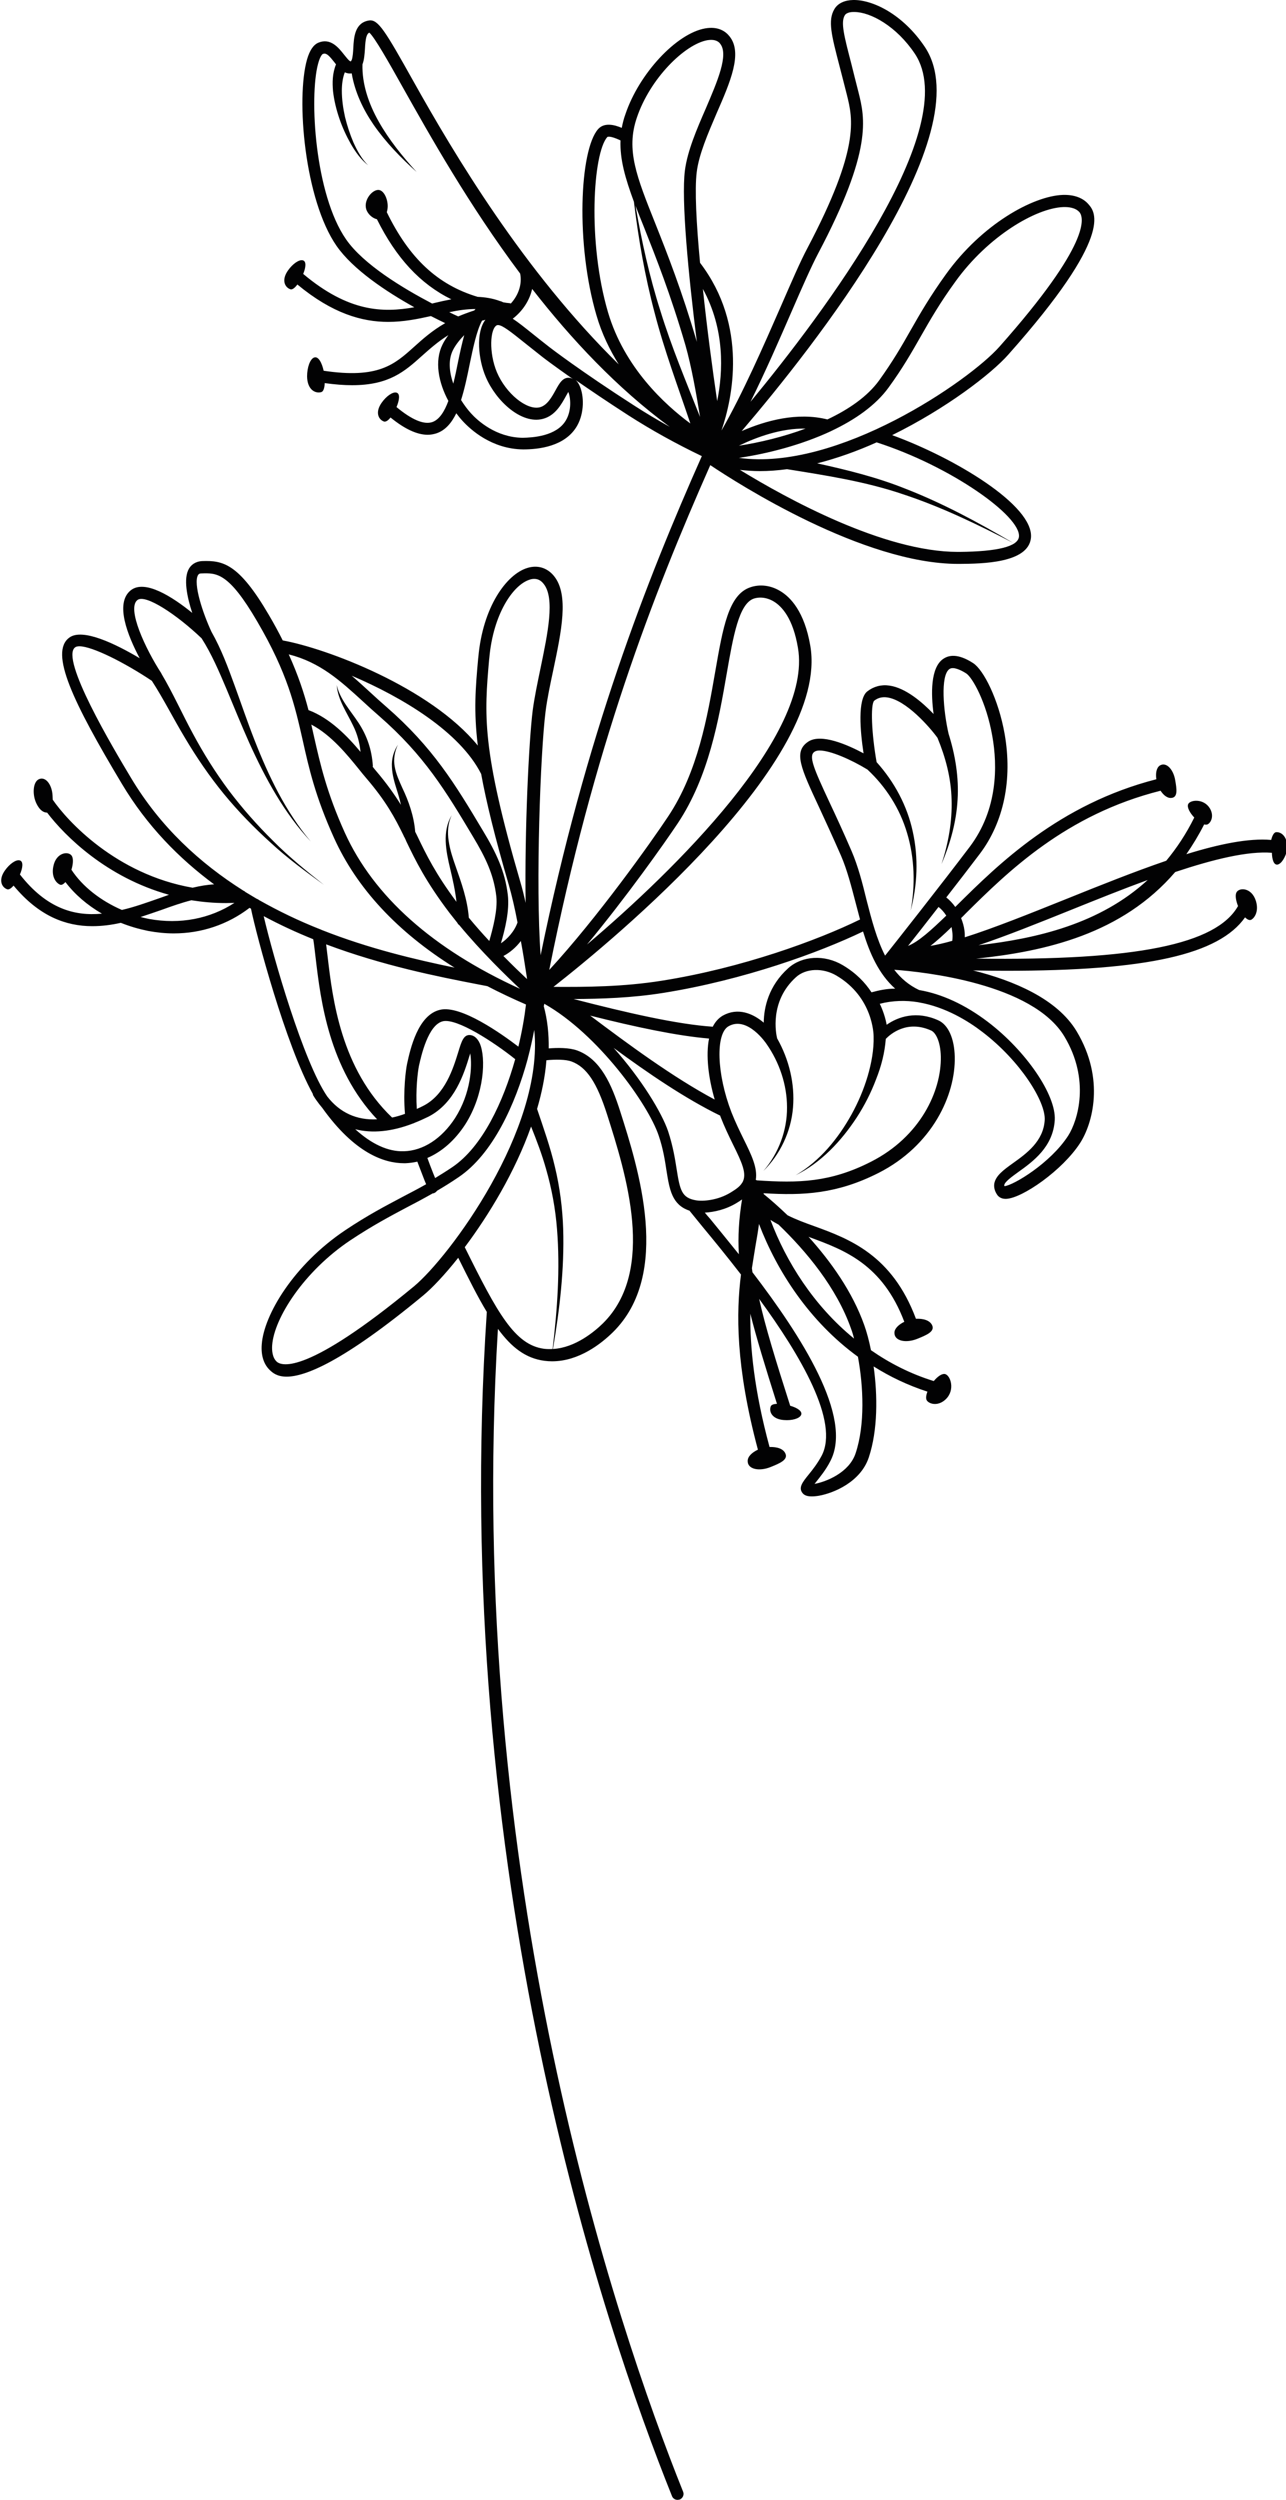 <?xml version="1.0" encoding="utf-8"?>
<!-- Generator: Adobe Illustrator 26.4.0, SVG Export Plug-In . SVG Version: 6.00 Build 0)  -->
<!DOCTYPE svg PUBLIC "-//W3C//DTD SVG 1.0//EN" "http://www.w3.org/TR/2001/REC-SVG-20010904/DTD/svg10.dtd">
<svg version="1.0" id="Laag_1" xmlns:x="http://ns.adobe.com/Extensibility/1.0/" xmlns:i="http://ns.adobe.com/AdobeIllustrator/10.0/" xmlns:graph="http://ns.adobe.com/Graphs/1.0/"
	 xmlns="http://www.w3.org/2000/svg" xmlns:xlink="http://www.w3.org/1999/xlink" x="0px" y="0px" width="72.91px"
	 height="141.73px" viewBox="0 0 72.91 141.73" enable-background="new 0 0 72.91 141.73" xml:space="preserve">
<path fill="#020203" d="M72.35,47.18c-0.12,0.01-0.22,0.19-0.28,0.44c-1.27-0.11-2.94,0.23-4.81,0.81c0.36-0.52,0.7-1.08,1.01-1.69
	c0.08,0.02,0.15,0.02,0.21-0.01c0.2-0.12,0.35-0.49,0.12-0.89c-0.35-0.59-1.14-0.5-1.24-0.24c-0.07,0.18,0.11,0.5,0.35,0.75
	c-0.46,0.93-1,1.74-1.59,2.45c-1.81,0.62-3.76,1.4-5.67,2.17c-2.07,0.83-4.08,1.64-5.75,2.17c0-0.13,0-0.26-0.02-0.39
	c-0.03-0.24-0.1-0.47-0.19-0.7c0.08-0.08,0.17-0.16,0.25-0.25c2.4-2.38,5.69-5.62,11.06-6.97c0.11,0.17,0.33,0.43,0.6,0.41
	c0.4-0.02,0.31-0.53,0.23-1c-0.1-0.62-0.51-1.06-0.87-0.84c-0.2,0.13-0.25,0.45-0.2,0.78c-5.51,1.41-8.98,4.84-11.29,7.13
	c-0.04,0.04-0.07,0.07-0.11,0.11c-0.15-0.21-0.32-0.39-0.51-0.54c0.67-0.86,1.34-1.73,1.9-2.47c1.36-1.8,1.86-4.21,1.41-6.79
	c-0.35-1.99-1.2-3.64-1.78-4.02c-0.71-0.46-1.28-0.54-1.71-0.24c-0.72,0.5-0.69,1.99-0.54,3.12c-0.65-0.68-1.59-1.48-2.5-1.61
	c-0.47-0.07-0.9,0.05-1.26,0.33c-0.56,0.44-0.4,2.27-0.21,3.51c-0.9-0.48-2.41-1.15-3.14-0.66c-0.85,0.57-0.42,1.49,0.62,3.72
	c0.34,0.74,0.76,1.64,1.24,2.74c0.35,0.81,0.59,1.75,0.83,2.67c0.08,0.32,0.17,0.63,0.25,0.95c-2.41,1.18-6.69,2.75-11.23,3.47
	c-2.2,0.35-4.29,0.36-6.15,0.35c3.47-2.72,15.68-12.82,14.56-19.34c-0.33-1.93-1.12-2.76-1.72-3.11c-0.54-0.32-1.15-0.39-1.69-0.2
	c-1.22,0.42-1.54,2.25-1.98,4.78c-0.44,2.53-0.98,5.68-2.67,8.21c-0.96,1.45-4.01,5.74-6.74,8.7c2.51-12.57,5.85-21.2,9.13-28.62
	c1.58,1.06,8.67,5.6,14.05,5.6c0.03,0,0.06,0,0.09,0c1.26-0.01,3.89-0.04,4.04-1.47c0.19-1.84-4.35-4.55-7.87-5.83
	c3.07-1.51,5.63-3.48,6.59-4.57c6.02-6.77,4.92-8.08,4.55-8.51c-0.31-0.37-0.82-0.56-1.46-0.54c-1.69,0.06-4.59,1.66-6.63,4.5
	c-0.9,1.25-1.46,2.22-2,3.17c-0.52,0.92-1.02,1.78-1.79,2.85c-0.66,0.91-1.72,1.64-2.93,2.21c-1.71-0.43-3.51,0.07-4.86,0.66
	c4.02-4.7,13.65-16.85,10.39-21.77C51.19,0.8,49.47-0.02,48.37,0c-0.49,0.01-0.87,0.19-1.06,0.51c-0.39,0.65-0.17,1.48,0.3,3.29
	c0.12,0.45,0.25,0.98,0.41,1.6c0.33,1.34,0.74,3.01-2.24,8.66c-0.4,0.75-0.91,1.93-1.51,3.31c-0.98,2.24-2.16,4.94-3.36,7.03
	c0,0,0-0.01,0-0.01c0.61-1.78,1.52-5.9-1.22-9.49c-0.21-2.22-0.31-4.16-0.19-5.13c0.12-1.01,0.64-2.2,1.13-3.35
	C41.4,4.66,42.12,3,41.36,2.06c-0.22-0.28-0.64-0.58-1.38-0.45c-1.64,0.29-3.75,2.57-4.52,4.86C35.36,6.74,35.3,7,35.25,7.25
	c-0.42-0.18-0.99-0.32-1.34,0.07c-1.05,1.19-1.28,6.53-0.09,10.57c0.3,1.03,0.75,1.95,1.26,2.77c-5.39-5.29-9.34-11.94-11.64-16.05
	c-1.6-2.86-2-3.52-2.51-3.45c-0.82,0.12-0.87,0.96-0.9,1.58c-0.01,0.19-0.03,0.51-0.09,0.66c-0.01,0.02-0.03,0.04-0.03,0.06
	c-0.01,0.01-0.02,0.02-0.03,0.02c-0.08,0-0.28-0.27-0.38-0.39c-0.3-0.38-0.76-0.96-1.45-0.67c-0.28,0.12-0.49,0.43-0.64,0.94
	c-0.64,2.23-0.14,7.97,1.67,10.58c0.93,1.34,2.81,2.59,4.41,3.48c-1.79,0.32-3.73,0.27-6.3-1.89c0.15-0.36,0.19-0.72-0.02-0.77
	c-0.21-0.06-0.58,0.2-0.84,0.57c-0.39,0.55-0.18,0.96,0.13,1.07c0.11,0.04,0.26-0.08,0.4-0.27c1.99,1.65,3.67,2.12,5.15,2.12
	c0.86,0,1.66-0.16,2.42-0.33c0.3,0.15,0.57,0.29,0.81,0.4c-0.75,0.43-1.28,0.91-1.76,1.34c-1.13,1.02-2.04,1.82-5.13,1.36
	c-0.1-0.45-0.3-0.84-0.54-0.75c-0.23,0.08-0.4,0.56-0.4,1.07c0.01,0.75,0.46,0.99,0.81,0.89c0.12-0.04,0.18-0.24,0.19-0.51
	c0.58,0.08,1.09,0.12,1.55,0.12c2.11,0,2.99-0.79,3.97-1.67c0.43-0.38,0.88-0.79,1.49-1.17c-0.12,0.17-0.24,0.34-0.33,0.53
	c-0.47,0.94-0.23,2.16,0.33,3.2c-0.22,0.6-0.51,1.06-0.91,1.2c-0.48,0.16-1.16-0.13-2.03-0.85c0.16-0.38,0.22-0.76,0-0.82
	c-0.21-0.06-0.58,0.2-0.84,0.57c-0.39,0.55-0.18,0.96,0.13,1.07c0.1,0.03,0.24-0.06,0.37-0.23c0.81,0.66,1.51,0.98,2.11,0.98
	c0.17,0,0.33-0.03,0.49-0.08c0.51-0.17,0.86-0.59,1.13-1.14c0.11,0.15,0.23,0.3,0.36,0.44c0.44,0.48,1.64,1.59,3.43,1.61
	c0.85,0,2.38-0.15,3.06-1.34c0.42-0.74,0.39-1.71,0.15-2.25c-0.07-0.16-0.15-0.27-0.23-0.34c0.78,0.54,1.78,1.22,2.99,2
	c1.31,0.84,2.7,1.61,4.16,2.31c-3.12,7.03-6.59,15.84-9.14,28.3c-0.29-4.02-0.01-11.53,0.28-13.81c0.09-0.73,0.27-1.57,0.44-2.37
	c0.46-2.19,0.9-4.26,0.04-5.32c-0.38-0.47-0.93-0.64-1.51-0.46c-1.19,0.36-2.53,2.22-2.78,5.05l-0.01,0.08
	c-0.15,1.66-0.26,2.98-0.02,4.94c-2.7-3.31-8.61-5.52-11.06-5.96c-0.23-0.46-0.49-0.94-0.79-1.45c-1.7-2.91-2.6-3.09-3.77-3.05
	c-0.42,0.02-0.64,0.24-0.75,0.42c-0.34,0.56-0.11,1.64,0.18,2.52c-1.12-0.91-2.69-1.92-3.49-1.28c-0.91,0.73-0.17,2.57,0.51,3.85
	c-1.34-0.8-3.24-1.73-3.99-1.17c-1.15,0.84,0.22,3.68,2.98,8.29c1.42,2.38,3.24,4.23,5.23,5.7c-0.4,0.02-0.8,0.09-1.22,0.19
	c-4.36-0.76-7.12-3.81-7.93-4.99c0-0.08-0.01-0.15-0.01-0.23c-0.03-0.63-0.4-1.11-0.78-0.93c-0.33,0.16-0.36,0.82-0.18,1.27
	c0.03,0.08,0.24,0.6,0.62,0.62c0.01,0,0.02,0,0.03,0c1.02,1.34,3.38,3.68,6.91,4.66c-0.2,0.07-0.4,0.14-0.59,0.21
	c-0.69,0.24-1.38,0.49-2.08,0.65c-1.2-0.52-2.24-1.33-2.86-2.28c0.09-0.3,0.12-0.6,0.03-0.77c-0.17-0.31-0.91-0.23-1.06,0.6
	c-0.11,0.56,0.15,0.91,0.37,1.01c0.1,0.05,0.21-0.02,0.32-0.14c0.53,0.7,1.24,1.31,2.07,1.79c-1.57,0.15-3.14-0.29-4.65-2.22
	c0.16-0.37,0.21-0.74-0.01-0.8c-0.21-0.06-0.58,0.2-0.84,0.57c-0.39,0.55-0.18,0.96,0.13,1.07c0.1,0.03,0.23-0.06,0.36-0.21
	c1.44,1.74,2.97,2.3,4.46,2.3c0.55,0,1.09-0.07,1.62-0.19c0.5,0.2,1.01,0.35,1.55,0.46c0.49,0.09,0.97,0.14,1.45,0.14
	c1.57,0,3.06-0.5,4.3-1.45c0.03,0.02,0.05,0.03,0.08,0.05c0.31,1.52,1.97,7.73,3.5,10.49c0.01,0.05,0.02,0.09,0.05,0.13
	c0.09,0.15,0.19,0.29,0.29,0.42c0.01,0.01,0.01,0.02,0.02,0.03c0,0.01,0.01,0.01,0.01,0.01c0.06,0.07,0.11,0.14,0.17,0.21
	c1.84,2.58,3.52,3.14,4.64,3.14c0.03,0,0.05,0,0.08,0c0.22-0.01,0.45-0.04,0.67-0.09c0.1,0.26,0.23,0.6,0.35,0.91
	c0.05,0.13,0.1,0.26,0.15,0.37c-0.46,0.26-0.9,0.49-1.36,0.73c-0.96,0.51-1.96,1.03-3.23,1.88c-2.91,1.95-4.61,4.79-4.73,6.47
	c-0.05,0.64,0.12,1.15,0.48,1.48c0.14,0.13,0.39,0.35,0.93,0.35c1.03,0,3.16-0.81,7.74-4.6c0.51-0.42,1.22-1.17,1.99-2.14
	c0.59,1.19,1.11,2.23,1.62,3.07c-2.12,31.69,6.63,57.5,10.5,67.14c0.05,0.13,0.18,0.21,0.31,0.21c0.04,0,0.08-0.01,0.13-0.02
	c0.17-0.07,0.26-0.27,0.19-0.44c-3.81-9.5-12.39-34.8-10.5-65.93c0.77,1.05,1.57,1.67,2.63,1.81c0.15,0.02,0.29,0.03,0.44,0.03
	c1.53,0,2.8-1.01,3.45-1.65c3.35-3.3,1.44-9.3,0.41-12.53c-0.48-1.5-1.1-2.95-2.43-3.44c-0.46-0.17-1.14-0.16-1.62-0.12
	c0.01-0.82-0.07-1.62-0.28-2.39c0.01-0.05,0.02-0.09,0.03-0.14c3.06,1.73,5.89,5.71,6.48,7.46c0.26,0.76,0.36,1.43,0.45,2.02
	c0.17,1.06,0.31,1.92,1.3,2.25c0.2,0.25,0.45,0.55,0.74,0.91c0.59,0.71,1.36,1.65,2.18,2.71c-0.27,2.15-0.31,5.18,0.96,9.93
	c-0.32,0.15-0.58,0.38-0.58,0.64c-0.01,0.47,0.65,0.61,1.31,0.34c0.49-0.2,1.03-0.41,0.81-0.8c-0.18-0.33-0.7-0.34-0.88-0.33
	c-0.88-3.25-1.11-5.68-1.09-7.56c0.35,1.39,0.85,3.02,1.51,5.11c-0.18,0.01-0.31,0.05-0.35,0.14c-0.12,0.3,0.07,0.73,0.74,0.78
	c0.45,0.04,0.89-0.08,0.98-0.29c0.09-0.21-0.23-0.41-0.62-0.52c-0.83-2.6-1.41-4.48-1.76-6.06c2.34,3.2,4.56,6.97,3.54,8.9
	c-0.23,0.43-0.51,0.79-0.74,1.07c-0.33,0.41-0.59,0.73-0.34,1.04c0.07,0.09,0.2,0.19,0.52,0.19c0.11,0,0.25-0.01,0.42-0.04
	c0.83-0.15,2.36-0.78,2.82-2.18c0.51-1.54,0.5-3.5,0.27-5.15c0.92,0.58,1.94,1.07,3.05,1.43c-0.08,0.22-0.11,0.42-0.01,0.53
	c0.18,0.2,0.64,0.28,1.03-0.08c0.58-0.53,0.29-1.39-0.03-1.45c-0.18-0.03-0.42,0.15-0.63,0.4c-1.33-0.41-2.51-1.02-3.56-1.75
	c-0.11-0.55-0.24-1.03-0.38-1.42c-0.67-1.89-1.89-3.6-3.16-5.01c0.03,0.01,0.07,0.03,0.1,0.04c1.92,0.71,4.09,1.51,5.33,4.78
	c-0.31,0.15-0.56,0.38-0.56,0.62c-0.01,0.47,0.65,0.61,1.31,0.34c0.49-0.2,1.03-0.41,0.81-0.8c-0.2-0.35-0.76-0.34-0.9-0.33
	c-1.35-3.62-3.78-4.53-5.76-5.25c-0.56-0.2-1.07-0.39-1.52-0.62c-0.47-0.45-0.93-0.86-1.35-1.2c0-0.02-0.01-0.04-0.01-0.05
	c2.26,0.14,4.17,0.04,6.52-1.15c3.05-1.55,4.37-4.42,4.32-6.58c-0.02-1.04-0.37-1.82-0.93-2.07c-1.23-0.56-2.28-0.21-2.93,0.25
	c-0.06-0.33-0.18-0.75-0.39-1.19c0.74-0.19,1.48-0.2,2.16-0.09c0.02,0,0.03,0.01,0.05,0.01c1.52,0.26,2.82,1.07,3.61,1.68
	c2.15,1.64,3.59,3.95,3.53,4.99c-0.07,1.2-1.02,1.89-1.79,2.44c-0.56,0.4-0.99,0.72-1.07,1.17c-0.03,0.22,0.03,0.44,0.18,0.65
	c0.07,0.09,0.21,0.21,0.46,0.21c0.01,0,0.02,0,0.03,0c0.92-0.03,3.21-1.63,4.2-3.17c0.69-1.07,1.43-3.61-0.2-6.33
	c-1.11-1.85-3.59-2.88-5.87-3.45c0.63,0.01,1.25,0.02,1.84,0.02c8.05,0,12.1-0.93,13.58-3.03c0.13,0.13,0.26,0.19,0.36,0.13
	c0.2-0.12,0.42-0.49,0.26-1.04c-0.24-0.81-0.99-0.8-1.12-0.48c-0.07,0.17-0.01,0.47,0.1,0.75c-1.23,2.17-5.77,3.1-14.84,2.98
	c3.93-0.41,8.27-1.4,11.28-4.91c2.16-0.72,4.12-1.2,5.48-1.09c0.01,0.37,0.1,0.69,0.31,0.67c0.22-0.03,0.46-0.4,0.56-0.85
	C73.02,47.46,72.67,47.16,72.35,47.18z M53.99,52.83c0.02,0.15,0.02,0.32,0,0.51c-0.45,0.13-0.86,0.22-1.24,0.29
	c0.37-0.29,0.77-0.65,1.2-1.07C53.96,52.66,53.98,52.74,53.99,52.83z M53.65,51.91c-0.85,0.82-1.56,1.47-2.17,1.72
	c0.48-0.61,1.09-1.38,1.73-2.21C53.37,51.54,53.52,51.71,53.65,51.91z M48.28,48.25c-0.48-1.11-0.9-2.02-1.25-2.76
	c-0.91-1.95-1.2-2.64-0.85-2.87c0.07-0.05,0.17-0.07,0.29-0.07c0.6,0,1.76,0.5,2.71,1.08c1.04,0.97,1.84,2.21,2.25,3.61
	c0.42,1.4,0.47,2.93,0.2,4.39c0.38-1.44,0.45-2.99,0.12-4.48c-0.31-1.45-1.04-2.82-2.05-3.94c-0.29-1.64-0.35-3.25-0.14-3.48
	c0.21-0.17,0.46-0.23,0.74-0.19c1.07,0.15,2.4,1.67,2.85,2.29c0.46,1.11,0.77,2.28,0.8,3.5c0.04,1.23-0.18,2.47-0.57,3.66
	c0.49-1.15,0.84-2.38,0.91-3.65c0.08-1.26-0.13-2.53-0.51-3.74c0,0,0,0,0,0c-0.29-1.26-0.48-3.3,0.05-3.67
	c0.23-0.16,0.7,0.09,0.95,0.25c0.35,0.23,1.14,1.61,1.48,3.56c0.3,1.69,0.31,4.16-1.28,6.27c-1.61,2.13-4.11,5.3-4.8,6.17
	c-0.47-0.92-0.76-2.02-1.05-3.15C48.9,50.08,48.65,49.11,48.28,48.25z M29.39,59.34c-0.97-0.74-3.27-2.37-4.44-2.09
	c-1.26,0.29-1.69,2.23-1.87,3.06c-0.07,0.33-0.23,1.5-0.12,2.84c-0.25,0.09-0.49,0.16-0.73,0.21c-2.9-2.77-3.37-6.71-3.65-9.08
	c-0.03-0.27-0.06-0.51-0.09-0.74c3.22,1.21,6.34,1.83,8.62,2.27l0.52,0.1c0.69,0.36,1.43,0.71,2.19,1.04
	C29.74,57.64,29.6,58.46,29.39,59.34z M29.83,55.16c0.02,0.12,0.04,0.24,0.05,0.35c-0.35-0.33-0.82-0.78-1.34-1.31
	c0.35-0.18,0.71-0.48,0.99-0.85C29.65,54,29.75,54.63,29.83,55.16z M27.74,53.35c-0.39-0.42-0.79-0.87-1.16-1.32
	c-0.08-1.03-0.42-1.98-0.74-2.89c-0.17-0.48-0.33-0.96-0.4-1.45c-0.08-0.49-0.05-1.01,0.17-1.47c-0.27,0.44-0.36,0.97-0.34,1.49
	c0.02,0.52,0.13,1.03,0.25,1.53c0.15,0.63,0.29,1.26,0.36,1.89c-1.19-1.6-1.71-2.67-2.21-3.71c-0.04-0.09-0.09-0.18-0.13-0.26
	c-0.07-0.89-0.37-1.74-0.73-2.49c-0.18-0.4-0.36-0.79-0.43-1.2c-0.08-0.41-0.01-0.85,0.18-1.25c-0.24,0.37-0.37,0.81-0.34,1.27
	c0.02,0.45,0.15,0.89,0.28,1.3c0.09,0.28,0.17,0.56,0.23,0.84c-0.36-0.58-0.8-1.21-1.44-1.96c-0.05-0.06-0.11-0.13-0.16-0.2
	c0-0.02,0.01-0.03,0.01-0.05c-0.03-0.44-0.11-0.88-0.25-1.29c-0.14-0.42-0.34-0.81-0.57-1.16c-0.46-0.7-1.04-1.31-1.23-2.13
	c0.06,0.84,0.59,1.58,0.93,2.3c0.24,0.48,0.37,0.98,0.42,1.49c-0.74-0.89-1.74-1.92-2.95-2.37c-0.25-0.96-0.58-1.97-1.12-3.16
	c1.78,0.45,2.92,1.49,4.22,2.68c0.29,0.27,0.59,0.54,0.9,0.81c2.57,2.24,3.79,4.27,5.33,6.85c0.71,1.18,1.18,2.16,1.32,3.39
	C28.22,51.61,27.94,52.65,27.74,53.35z M20.34,43.6c0.15,0.19,0.29,0.36,0.41,0.5c1.15,1.34,1.64,2.27,2.13,3.27
	c0.01,0.04,0.03,0.07,0.05,0.1c0.04,0.08,0.08,0.16,0.11,0.24c0.51,1.06,1.09,2.26,2.44,4.04c0.15,0.19,0.3,0.38,0.45,0.57
	c0.02,0.05,0.06,0.1,0.11,0.13c1.23,1.49,2.67,2.89,3.44,3.61c-4.95-2.26-8.29-5.24-9.93-8.85c-1.03-2.28-1.39-3.88-1.74-5.42
	c-0.05-0.24-0.11-0.47-0.16-0.71C18.78,41.67,19.7,42.81,20.34,43.6z M38.43,46.67c1.76-2.65,2.32-5.88,2.77-8.47
	c0.37-2.13,0.69-3.96,1.53-4.26c0.12-0.04,0.25-0.06,0.38-0.06c0.24,0,0.5,0.07,0.74,0.21c0.48,0.28,1.11,0.97,1.39,2.64
	c0.84,4.91-6.98,12.6-11.96,16.82C35.52,50.85,37.65,47.84,38.43,46.67z M57.77,30.43c-0.06,0.55-1.19,0.84-3.38,0.86
	c-0.03,0-0.06,0-0.08,0c-4.2,0-9.68-3.01-12.36-4.65c0.37,0.04,0.75,0.07,1.13,0.07c0.51,0,1.02-0.04,1.54-0.11
	c2.24,0.36,4.46,0.7,6.6,1.43c2.15,0.71,4.2,1.7,6.22,2.75c-1.96-1.15-3.97-2.24-6.1-3.07c-1.62-0.65-3.32-1.07-5.01-1.44
	c1.14-0.29,2.28-0.7,3.37-1.19C53.93,26.44,57.89,29.27,57.77,30.43z M50.38,21.97c0.8-1.1,1.3-1.98,1.83-2.91
	c0.53-0.93,1.08-1.89,1.96-3.1c1.85-2.57,4.56-4.16,6.11-4.22c0.3-0.01,0.69,0.03,0.92,0.29c0.25,0.3,0.68,1.75-4.54,7.63
	c-1.71,1.93-9.16,7.07-14.77,6.3c1.63-0.24,3.54-0.73,5.21-1.51c0.01-0.01,0.03-0.01,0.04-0.02C48.47,23.8,49.64,22.99,50.38,21.97z
	 M45.67,24.3c-1.27,0.47-2.6,0.79-3.78,0.97C42.9,24.78,44.29,24.27,45.67,24.3z M44.89,17.64c0.59-1.36,1.11-2.54,1.49-3.26
	c3.1-5.87,2.66-7.68,2.29-9.16c-0.15-0.6-0.29-1.13-0.4-1.59c-0.41-1.58-0.62-2.37-0.37-2.77c0.07-0.11,0.25-0.18,0.49-0.18
	c0.01,0,0.02,0,0.04,0c0.93,0,2.4,0.81,3.44,2.37c2.76,4.15-5.16,14.69-9.32,19.73C43.39,21.09,44.19,19.25,44.89,17.64z
	 M40.66,22.74c-0.27-1.83-0.58-4.16-0.81-6.36C41.1,18.67,41,21.06,40.66,22.74z M36.1,6.69c0.75-2.25,2.73-4.18,4-4.41
	c0.08-0.01,0.15-0.02,0.22-0.02c0.33,0,0.47,0.16,0.51,0.22c0.5,0.62-0.17,2.16-0.81,3.66c-0.52,1.19-1.05,2.43-1.19,3.53
	c-0.21,1.67,0.2,5.92,0.68,9.73c0,0,0-0.01,0-0.01c-0.85-2.91-1.68-5.01-2.35-6.7C36.08,9.99,35.49,8.5,36.1,6.69z M39.69,23.64
	c-0.79-2-1.62-3.97-2.25-6.02c-0.62-1.94-1.06-3.94-1.41-5.96c0.15,0.4,0.32,0.82,0.5,1.27c0.66,1.67,1.49,3.76,2.33,6.64
	C39.2,20.76,39.48,22.34,39.69,23.64z M34.43,7.77c0.01-0.01,0.13-0.1,0.75,0.19c-0.04,1.08,0.27,2.15,0.76,3.48
	c0.26,2.11,0.62,4.21,1.17,6.28c0.55,2.14,1.33,4.21,2.03,6.29c-1.45-1.07-3.75-3.18-4.67-6.31C33.3,13.71,33.62,8.69,34.43,7.77z
	 M19.62,13.57c-1.77-2.55-2.09-8.05-1.59-9.94c0.13-0.5,0.27-0.57,0.27-0.57c0.03-0.01,0.07-0.02,0.1-0.02
	c0.14,0,0.29,0.15,0.55,0.48c0.03,0.04,0.07,0.09,0.1,0.13c-0.21,0.52-0.21,1.03-0.17,1.51c0.06,0.54,0.19,1.06,0.36,1.56
	c0.17,0.5,0.39,0.98,0.65,1.44c0.26,0.45,0.57,0.89,0.98,1.21c-0.37-0.36-0.62-0.83-0.83-1.29c-0.2-0.47-0.36-0.96-0.48-1.45
	c-0.11-0.5-0.18-1-0.18-1.49c0-0.36,0.05-0.74,0.17-1.04c0.12,0.06,0.25,0.08,0.39,0.06c0.18,1.07,0.65,2.05,1.24,2.91
	c0.7,1.01,1.55,1.88,2.44,2.68c-0.81-0.89-1.57-1.83-2.15-2.86c-0.57-1.01-0.95-2.13-0.92-3.24c0.1-0.26,0.12-0.58,0.14-0.87
	c0.03-0.57,0.08-0.85,0.25-0.93c0.3,0.27,1.08,1.64,1.89,3.09c1.54,2.74,3.75,6.68,6.66,10.57c0.12,0.59-0.09,1.22-0.53,1.7
	c-0.02-0.01-0.04-0.02-0.06-0.02c-0.13-0.01-0.25-0.03-0.37-0.05c-0.06-0.03-0.12-0.06-0.18-0.07c-0.43-0.16-0.85-0.22-1.27-0.24
	c-2.27-0.68-3.88-2.19-5.15-4.8c0.04-0.13,0.05-0.26,0.05-0.29c0.02-0.41-0.19-0.93-0.5-0.97c-0.36-0.04-0.87,0.56-0.72,1.08
	c0.08,0.28,0.35,0.52,0.61,0.58c1.09,2.19,2.45,3.67,4.22,4.54c-0.32,0.06-0.64,0.13-0.97,0.21c-0.04,0.01-0.08,0.02-0.12,0.03
	C22.86,16.35,20.61,15,19.62,13.57z M25.47,17.7c0.51-0.11,1.01-0.18,1.49-0.18c-0.02,0.03-0.05,0.05-0.07,0.08
	c-0.33,0.11-0.63,0.22-0.91,0.34C25.84,17.88,25.67,17.8,25.47,17.7z M25.68,19.85c0.16-0.32,0.43-0.64,0.64-0.85
	c-0.13,0.47-0.24,0.98-0.35,1.51c-0.08,0.41-0.17,0.84-0.27,1.24C25.46,21.07,25.41,20.39,25.68,19.85z M32.09,23.82
	c-0.53,0.92-1.91,0.99-2.46,1c-1.52-0.02-2.56-0.98-2.93-1.39c-0.2-0.22-0.39-0.48-0.56-0.75c0.2-0.63,0.35-1.34,0.49-2.04
	c0.19-0.9,0.39-1.89,0.7-2.46c0.06-0.02,0.13-0.03,0.19-0.05c-0.55,0.71-0.41,2.24,0.02,3.24c0.59,1.39,2.03,2.69,3.23,2.38
	c0.71-0.18,1.06-0.83,1.32-1.3c0.04-0.07,0.09-0.16,0.13-0.23C32.35,22.53,32.42,23.25,32.09,23.82z M32.34,21.43
	c-0.42-0.09-0.63,0.31-0.84,0.69c-0.21,0.38-0.47,0.86-0.89,0.97c-0.74,0.19-1.93-0.78-2.44-1.99c-0.46-1.1-0.39-2.47,0-2.66
	c0.02-0.01,0.04-0.01,0.07-0.01c0.25,0,0.77,0.42,1.52,1.02c0.28,0.22,0.6,0.48,0.97,0.77c0.01,0.01,0.62,0.48,1.75,1.27
	C32.43,21.46,32.38,21.44,32.34,21.43z M35.95,22.99c-3.05-1.96-4.79-3.3-4.8-3.31c-0.37-0.29-0.69-0.54-0.96-0.76
	c-0.45-0.36-0.81-0.65-1.12-0.85c0.57-0.44,0.96-1.05,1.1-1.69c2.22,2.85,4.81,5.62,7.8,7.82C37.27,23.81,36.6,23.41,35.95,22.99z
	 M27.73,37.4l0.01-0.08c0.22-2.51,1.35-4.17,2.3-4.46c0.09-0.03,0.17-0.04,0.25-0.04c0.21,0,0.38,0.09,0.53,0.28
	c0.66,0.81,0.23,2.82-0.17,4.76c-0.17,0.82-0.35,1.67-0.45,2.43c-0.22,1.77-0.46,6.81-0.4,10.9c-0.09-0.42-0.19-0.82-0.3-1.19
	C27.29,42.41,27.46,40.52,27.73,37.4z M27.28,43.88c0.29,1.59,0.78,3.59,1.57,6.3c0.18,0.63,0.35,1.37,0.49,2.12
	c-0.18,0.52-0.59,0.95-0.94,1.18c0.22-0.75,0.5-1.85,0.39-2.75c-0.16-1.34-0.66-2.39-1.42-3.65c-1.57-2.63-2.82-4.7-5.47-7.01
	c-0.31-0.27-0.6-0.53-0.89-0.8c-0.36-0.33-0.71-0.65-1.07-0.96C22.83,39.54,26.08,41.5,27.28,43.88z M7.42,44.09
	c-1-1.67-4.03-6.75-3.16-7.39c0.05-0.04,0.14-0.06,0.24-0.06c0.73,0,2.57,0.93,4.11,1.96c0.66,1.02,1.23,2.16,1.88,3.24
	c0.66,1.11,1.39,2.18,2.2,3.17c0.82,1,1.72,1.92,2.67,2.78c0.94,0.87,1.98,1.63,3.01,2.38c-1-0.79-2-1.6-2.89-2.5
	c-0.91-0.9-1.75-1.85-2.51-2.86c-0.76-1.02-1.43-2.09-2.03-3.21c-0.61-1.12-1.12-2.28-1.79-3.41c0,0,0,0,0,0c0,0,0,0,0,0
	c0,0,0,0,0,0c0,0,0,0,0-0.01c0,0,0,0,0,0c-0.91-1.4-1.97-3.68-1.36-4.16c0.45-0.36,2.24,0.83,3.64,2.17
	c0.56,0.87,0.99,1.88,1.41,2.87c0.42,1.01,0.84,2.04,1.29,3.05c0.91,2.01,1.98,3.99,3.49,5.6C16.18,46,15.23,44,14.43,41.96
	c-0.4-1.02-0.75-2.06-1.13-3.1c-0.37-1.02-0.75-2.05-1.31-3.04c0,0,0,0,0,0c-0.49-1.05-1.05-2.74-0.76-3.22
	c0.03-0.04,0.06-0.09,0.19-0.09c0.86-0.03,1.54-0.06,3.16,2.72c1.73,2.95,2.14,4.79,2.58,6.73c0.35,1.58,0.72,3.21,1.78,5.55
	c1.29,2.85,3.58,5.32,6.83,7.35c-2.17-0.45-4.84-1.07-7.54-2.14c-0.04-0.02-0.08-0.04-0.12-0.05c-1.16-0.46-2.31-1.01-3.44-1.65
	c-0.03-0.03-0.07-0.05-0.11-0.06c-0.22-0.13-0.43-0.26-0.65-0.39c-0.02-0.01-0.03-0.03-0.04-0.04c-0.03-0.01-0.05-0.02-0.08-0.04
	C11.34,48.94,9.09,46.89,7.42,44.09z M8.45,52.1c-0.16-0.03-0.32-0.07-0.48-0.11c0.4-0.13,0.8-0.27,1.18-0.4
	c0.58-0.21,1.15-0.41,1.7-0.55c0.63,0.1,1.28,0.16,1.97,0.16c0.15,0,0.31-0.01,0.47-0.01C11.9,52.09,10.21,52.42,8.45,52.1z
	 M18.55,62.16c-1.35-1.98-3.05-7.86-3.6-10.22c0.93,0.5,1.87,0.93,2.81,1.31c0.05,0.31,0.09,0.68,0.14,1.1
	c0.28,2.35,0.74,6.21,3.48,9.11C20.22,63.52,19.26,63.08,18.55,62.16z M22.9,65.27c-0.9,0.03-1.84-0.41-2.76-1.25
	c0.96,0.25,2.08,0.14,3.29-0.33c0.02-0.01,0.05-0.01,0.07-0.03c0.26-0.1,0.52-0.22,0.79-0.35c1.5-0.77,2.02-2.45,2.33-3.46
	c0.01-0.04,0.03-0.08,0.04-0.13c0.12,0.72,0.04,2.26-0.86,3.67C25.04,64.56,23.99,65.24,22.9,65.27z M24.56,66.52
	c-0.12-0.3-0.24-0.62-0.33-0.87c0.82-0.35,1.56-1,2.14-1.89c1.1-1.72,1.19-3.79,0.83-4.61c-0.15-0.33-0.35-0.43-0.49-0.46
	c-0.42-0.08-0.54,0.34-0.73,0.96c-0.28,0.9-0.74,2.42-1.99,3.05c-0.12,0.06-0.24,0.12-0.36,0.17c-0.07-1.08,0.05-2.07,0.12-2.43
	c0.13-0.58,0.52-2.34,1.36-2.54c0.79-0.18,2.86,1.16,4.1,2.15c-0.67,2.39-1.85,4.97-3.58,6.13c-0.34,0.23-0.65,0.42-0.96,0.61
	C24.63,66.7,24.6,66.61,24.56,66.52z M23.47,72.93c-6.06,5.01-7.49,4.53-7.78,4.27c-0.25-0.23-0.28-0.63-0.26-0.93
	c0.11-1.54,1.8-4.19,4.43-5.95c1.25-0.83,2.23-1.35,3.17-1.85c0.5-0.26,0.99-0.52,1.5-0.81c0.03,0,0.06-0.01,0.09-0.02
	c0.07-0.03,0.12-0.08,0.16-0.13c0.39-0.23,0.78-0.47,1.22-0.77c1.94-1.31,3.22-4.13,3.92-6.71c0,0,0-0.01,0-0.01
	c0.15-0.56,0.27-1.11,0.37-1.63C30.86,64.03,25.46,71.28,23.47,72.93z M30.85,76.47c-1.67-0.22-2.65-2.03-4.5-5.76
	c1.37-1.83,2.85-4.27,3.76-6.84c0.32,0.8,0.62,1.59,0.85,2.41c0.32,1.11,0.53,2.25,0.62,3.41c0.18,2.25,0.02,4.53-0.25,6.79
	C31.18,76.49,31.02,76.49,30.85,76.47z M32.4,60.18c0.86,0.32,1.44,1.19,2.02,3.01c1.05,3.3,2.81,8.83-0.24,11.84
	c-0.45,0.44-1.55,1.38-2.83,1.45c0.38-2.24,0.65-4.52,0.58-6.81c-0.04-1.18-0.19-2.36-0.47-3.52c-0.26-1.12-0.65-2.21-1.01-3.28
	c0.27-0.92,0.46-1.85,0.53-2.76C31.49,60.06,32.07,60.06,32.4,60.18z M33.46,57.58c2.58,0.65,4.93,1.15,6.74,1.3
	c-0.19,0.94-0.04,2.22,0.32,3.46C38.14,61.07,35.59,59.18,33.46,57.58z M38.36,66.27c-0.09-0.58-0.21-1.31-0.48-2.13
	c-0.36-1.06-1.51-2.96-3.09-4.73c1.93,1.42,4.05,2.87,6.04,3.84c0.01,0.01,0.01,0.03,0.01,0.04c0.23,0.59,0.48,1.11,0.71,1.58
	c0.53,1.07,0.81,1.69,0.54,2.17c0,0,0,0.01-0.01,0.01c-0.14,0.24-0.4,0.4-0.64,0.55c-0.74,0.46-1.6,0.52-1.99,0.45
	C38.65,67.91,38.55,67.48,38.36,66.27z M39.96,68.75c0.52-0.03,1.2-0.17,1.84-0.57c0.08-0.05,0.18-0.11,0.27-0.18
	c-0.18,1.11-0.24,2.1-0.18,3.11c-0.6-0.75-1.16-1.43-1.63-2.01C40.15,68.98,40.06,68.87,39.96,68.75z M48.51,82.39
	c-0.36,1.1-1.67,1.62-2.33,1.74c0.03-0.04,0.06-0.07,0.08-0.1c0.23-0.29,0.56-0.69,0.81-1.18c1.33-2.5-1.67-7.14-4.41-10.72
	c-0.01-0.08-0.02-0.15-0.03-0.23c0.07-0.46,0.14-0.87,0.2-1.25c0.08-0.45,0.15-0.86,0.2-1.26c1.02,2.68,2.86,5.53,5.61,7.53
	C48.95,78.59,49.05,80.77,48.51,82.39z M48.25,75.33c0.06,0.16,0.12,0.35,0.17,0.56c-2.29-1.87-3.85-4.36-4.74-6.73
	c0.15,0.1,0.3,0.18,0.46,0.27C45.71,70.94,47.43,73,48.25,75.33z M50.22,58.9c0.25-0.26,1.2-1.1,2.58-0.47
	c0.25,0.12,0.52,0.61,0.54,1.47c0.04,1.95-1.16,4.54-3.95,5.96c-2.31,1.18-4.12,1.22-6.48,1.06c-0.02-0.01-0.04-0.02-0.06-0.03
	c0.11-0.68-0.25-1.42-0.69-2.31c-0.22-0.45-0.47-0.96-0.69-1.52c-0.84-2.18-0.91-4.46-0.16-4.88c1.07-0.6,2.14,0.99,2.15,1.01
	c0,0,0,0,0,0c0.72,1.03,1.16,2.3,1.16,3.59c0.01,1.3-0.47,2.6-1.34,3.61c0.95-0.94,1.57-2.23,1.68-3.6c0.11-1.34-0.22-2.72-0.9-3.92
	c-0.06-0.24-0.45-2.1,1.07-3.47c0.56-0.51,1.53-0.54,2.29-0.09c2.09,1.23,2.11,3.36,2.11,3.45c0,0,0,0,0,0v0
	c0.02,0.74-0.12,1.51-0.34,2.26c-0.22,0.74-0.53,1.47-0.91,2.16c-0.76,1.37-1.79,2.64-3.17,3.45c1.44-0.71,2.58-1.93,3.46-3.27
	c0.44-0.68,0.81-1.4,1.1-2.17C49.96,60.46,50.16,59.7,50.22,58.9z M49.41,56.26c-0.36-0.55-0.87-1.09-1.63-1.54
	c-1.03-0.61-2.3-0.54-3.09,0.17c-1.12,1.01-1.38,2.23-1.39,3.09c-0.61-0.52-1.46-0.88-2.32-0.4c-0.24,0.14-0.43,0.35-0.57,0.63
	c-2.04-0.14-4.83-0.78-7.89-1.57c1.58-0.01,3.29-0.06,5.1-0.35c4.55-0.73,8.84-2.29,11.31-3.48c0.38,1.24,0.89,2.41,1.82,3.24
	C50.29,56.05,49.85,56.14,49.41,56.26z M60.35,58.77c1.46,2.44,0.77,4.74,0.21,5.62c-1.01,1.56-3.1,2.81-3.61,2.86
	c-0.02-0.04-0.02-0.06-0.01-0.07c0.03-0.18,0.43-0.47,0.79-0.73c0.84-0.6,1.98-1.43,2.07-2.95c0.08-1.42-1.63-3.92-3.8-5.57
	c-1.28-0.97-2.6-1.58-3.89-1.8c-0.59-0.28-1.04-0.67-1.41-1.15C52.38,55.1,58.55,55.76,60.35,58.77z M55.48,53.59
	c1.58-0.53,3.37-1.25,5.21-1.99c1.44-0.58,2.93-1.18,4.38-1.71C62.36,52.38,58.79,53.21,55.48,53.59z"/>
</svg>
